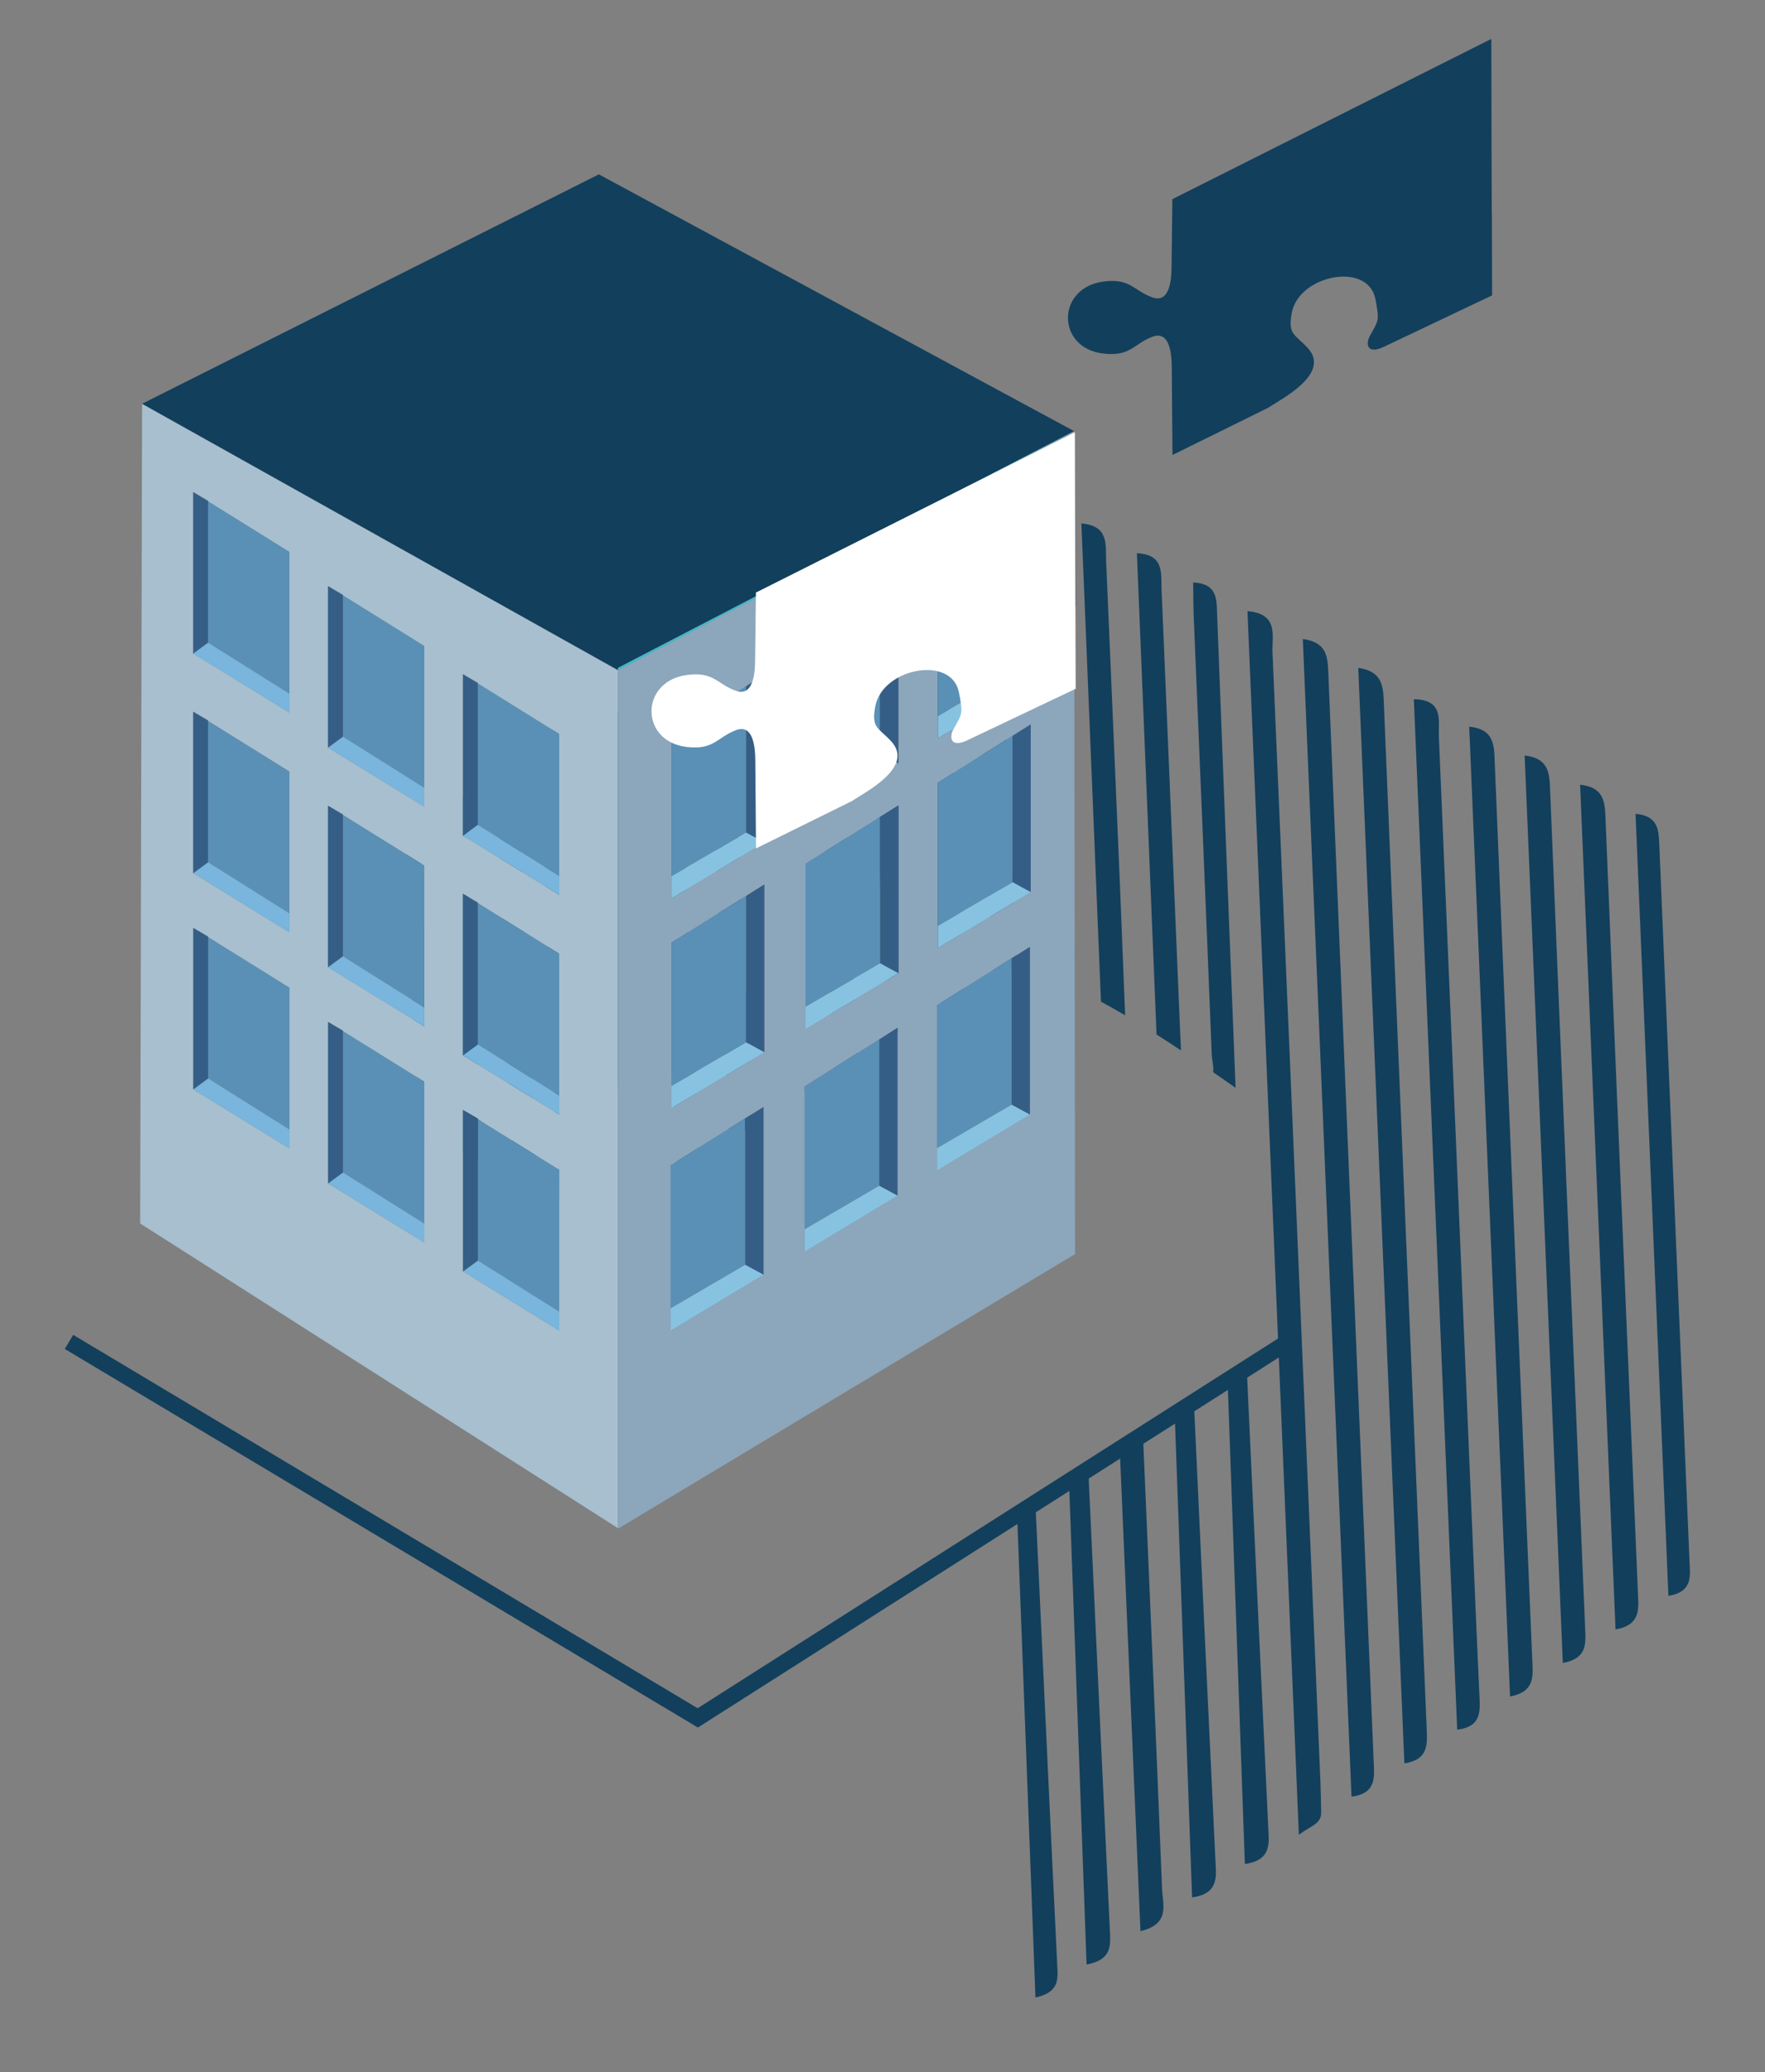 <svg version="1.1" id="el_FsXfx9QKah" xmlns="http://www.w3.org/2000/svg" xmlns:xlink="http://www.w3.org/1999/xlink" x="0px" y="0px" viewBox="0 0 150 176" enable-background="new 0 0 150.45 176.33" xml:space="preserve"><rect x="0" y="0" width="150" height="176" fill="#808080" stroke="none"/><style>@-webkit-keyframes el_q8bjc3u9E8h_Animation{0%{opacity: 0;}64.83%{opacity: 0;}65.83%{opacity: 1;}82.50%{opacity: 1;}83.17%{opacity: 0;}100%{opacity: 0;}}@keyframes el_q8bjc3u9E8h_Animation{0%{opacity: 0;}64.83%{opacity: 0;}65.83%{opacity: 1;}82.50%{opacity: 1;}83.17%{opacity: 0;}100%{opacity: 0;}}@-webkit-keyframes el_zmtBcUMjbKy_Animation{0%{opacity: 0;}29.67%{opacity: 0;}30.17%{opacity: 1;}44%{opacity: 1;}44.83%{opacity: 0;}100%{opacity: 0;}}@keyframes el_zmtBcUMjbKy_Animation{0%{opacity: 0;}29.67%{opacity: 0;}30.17%{opacity: 1;}44%{opacity: 1;}44.83%{opacity: 0;}100%{opacity: 0;}}@-webkit-keyframes el_Hh-4OQYwH4C_Animation{0%{opacity: 0;}5%{opacity: 1;}14.17%{opacity: 1;}14.67%{opacity: 0;}100%{opacity: 0;}}@keyframes el_Hh-4OQYwH4C_Animation{0%{opacity: 0;}5%{opacity: 1;}14.17%{opacity: 1;}14.67%{opacity: 0;}100%{opacity: 0;}}#el_FsXfx9QKah *{-webkit-animation-duration: 20s;animation-duration: 20s;-webkit-animation-iteration-count: infinite;animation-iteration-count: infinite;-webkit-animation-timing-function: cubic-bezier(0, 0, 1, 1);animation-timing-function: cubic-bezier(0, 0, 1, 1);}#el_-q38oLZL1i{fill: none;stroke: #123F5C;stroke-width: 1.395;}#el_XANIj9QNkc{fill: #123F5C;}#el_rqylyFtwYz{fill: #123F5C;}#el_pfkwd178Zl{fill: #123F5C;}#el_pqCrFKbhXo{fill: #123F5C;}#el_yiC1U4-yVR{fill: #123F5C;}#el_zXblI_mFZn{fill: #123F5C;}#el_C6rADsHPNd{fill: #123F5C;}#el_UQyUGis-zB{fill: #123F5C;}#el_-V45sp9ve3Y{fill: #123F5C;}#el_zafKqloiGAJ{fill: #123F5C;}#el__zj5b-IEQ7-{fill: #123F5C;}#el_HOu5-ep7RSK{fill: #123F5C;}#el_7ceqgTQPw0Q{fill: #123F5C;}#el_HZqfieOauKT{fill: #123F5C;}#el_7_Ng-oowbR9{fill: #123F5C;}#el_3S5vBCQbEmQ{fill: #123F5C;}#el_Y8UJiU85OoB{fill: #123F5C;}#el_IaMwErnR5jQ{fill: #123F5C;}#el_zR5H2jmcFyb{fill: #123F5C;}#el_J39hTS4n-cu{fill: #123F5C;}#el_JImL9gQjcwe{fill: #123F5C;}#el_j7aomDRSDUN{fill: #123F5C;}#el_Xqoxs-uE-2L{fill: #123F5C;}#el_QwvmIpxjVo3{fill: #123F5C;}#el_Giw8dwk7YO8{fill: #123F5C;}#el_XNW6Jv5dV-Y{fill: #123F5C;}#el_wMh-XTF30-5{fill: #123F5C;}#el_VToK0ibqnVl{fill: #123F5C;}#el_TnWVnwE-NxT{fill: #123F5C;}#el_XUZD-du0X68{fill: #123F5C;}#el_mmK-MpTUALQ{fill: #123F5C;}#el_Yxef_5rdTuI{fill: #123F5C;}#el_d6ZVAC3wAp7{fill: #123F5C;}#el_izVqCSpkyYO{fill: #123F5C;}#el_cecNDHMhGHx{fill: #123F5C;}#el_lnzi1bR5pGd{fill: #123F5C;}#el_UD4BD6EryYs{fill: #123F5C;}#el_lQJQ8OZRBnF{fill: #123F5C;}#el_OLA4CqyEP6V{fill: #123F5C;}#el_rhzwkSx3wab{fill: #123F5C;}#el_MSbuNKMy_NS{fill: #123F5C;}#el_LV5uHyeNCLF{fill: #123F5C;}#el_BMpKBgRC_QA{fill: #123F5C;}#el_zOj_LOwzT0q{fill: #A7BFCE;}#el_oXXVraDmf_7{fill: #8CA6BC;}#el_xkgtL_f4Qhr{fill: #5A90B6;}#el_Qu6q1O0Jk9S{fill: #79B5DC;}#el_lVHoKiRQZti{fill: #355E86;}#el_D8Wab9-rRaw{fill: #355E86;}#el_xTOX4PCB8FS{fill: #5A90B6;}#el_QxtdbI7-871{fill: #79B5DC;}#el_baJ6eOSYqjH{fill: #355E86;}#el_y45IqirKAAd{fill: #355E86;}#el_1Y9I-0Nw1XQ{fill: #5A90B6;}#el_6_amSuOiN-L{fill: #79B5DC;}#el_B2wr47sJciw{fill: #355E86;}#el_hqSOV12dm8z{fill: #355E86;}#el_oCLj0km4geC{fill: #5A90B6;}#el_qmItXcQ4Z6O{fill: #79B5DC;}#el_Nl7B1iXTfbX{fill: #355E86;}#el_jpYjPI4roRw{fill: #355E86;}#el_Axy5ljwsnNm{fill: #5A90B6;}#el_30jpo-S3POt{fill: #79B5DC;}#el_Ey2yzZzUp__{fill: #355E86;}#el_UHZMCcoON4D{fill: #355E86;}#el_R3XQpFSErmb{fill: #5A90B6;}#el_iZt_wt8-MKr{fill: #79B5DC;}#el__nK8qp2Xvod{fill: #355E86;}#el_oWpWh9RUfnS{fill: #355E86;}#el_sLkkRLTnto-{fill: #5A90B6;}#el_G-lQxZb3Ejt{fill: #79B5DC;}#el_ufawZLMVGYU{fill: #355E86;}#el_SoHez5Ft2Zo{fill: #355E86;}#el_9M883QiWMiN{fill: #5A90B6;}#el_BrxTrQUh6XM{fill: #79B5DC;}#el_HjKSFobyBbL{fill: #355E86;}#el_NTGm6nRUw1x{fill: #355E86;}#el_tcCO95C0r9A{fill: #5A90B6;}#el_i_724aDMxlU{fill: #79B5DC;}#el_rBrSEORmXFB{fill: #355E86;}#el_0fS2FapfoHl{fill: #355E86;}#el_lyeZsLf97nF{fill: #5A90B6;}#el_V4vRNCZYWrX{fill: #355E86;}#el_StlQEw0ncoG{fill: #87C3E1;}#el_Iw3e_q-m8nI{fill: #5A90B6;}#el__qdGDZX4N4a{fill: #355E86;}#el_06YVg_70jxr{fill: #87C3E1;}#el_tr2GrzLGAZy{fill: #5A90B6;}#el_wZSx1yBf27i{fill: #355E86;}#el_612vUdIRqdr{fill: #355E86;}#el__sBLLtQyh6W{fill: #87C3E1;}#el_VNB-wXURNZH{fill: #5A90B6;}#el_Bwyys5wOlwY{fill: #355E86;}#el_uwSmHt5gb_m{fill: #87C3E1;}#el_cd6bLoVsG3r{fill: #5A90B6;}#el_nZannKhPt8A{fill: #355E86;}#el_SAFynJFeo6G{fill: #87C3E1;}#el_aB684uAsTNW{fill: #5A90B6;}#el_yEEyefUmt3T{fill: #355E86;}#el_xTVji0sui_-{fill: #355E86;}#el_cfBm2FEbUIU{fill: #87C3E1;}#el_-VuXEJBXyFq{fill: #5A90B6;}#el_XrC6zM1VSj4{fill: #355E86;}#el_p37iXmyJJJ0{fill: #87C3E1;}#el_FY0cF7M_6Tk{fill: #5A90B6;}#el_yv7uujLi26_{fill: #355E86;}#el_yrGQzvIcs80{fill: #355E86;}#el_oJOYMYrhETH{fill: #87C3E1;}#el_C-xpQFsE6K4{fill: #5A90B6;}#el_feO8AOcTI4e{fill: #355E86;}#el__hLL80Lc1y9{fill: #355E86;}#el_sbN6qrKOam1{fill: #87C3E1;}#el_Bd5PwEgk6y_{fill: #123F5C;}#el_tFCjRD6cSvW{fill: #3EBAC9;}#el_Pk0_PXks9ra{fill: #F08E10;}#el_8BO_xqAV3s5{opacity: 0.5;fill: #FCFCFC;}#el_NxTZnCtMqEk{fill: url(#SVGID_1_);}#el_QxkPTOnel7F{fill: #F08E10;}#el_JrdMHHyyaYN{opacity: 0.5;fill: #FCFCFC;}#el_kEIWPc3CQvn{fill: url(#SVGID_2_);}#el_2p5spPDYaCL{fill: #F08E10;}#el_l8aY23LdUBG{opacity: 0.5;fill: #FCFCFC;}#el_uUMLUV--AC2{fill: url(#SVGID_3_);}#el_fy5zvfVw5DP{fill: #FFFFFF;}#el_e9IYMlycWtB{fill: #123F5C;}#el_Hh-4OQYwH4C{-webkit-animation-name: el_Hh-4OQYwH4C_Animation;animation-name: el_Hh-4OQYwH4C_Animation;opacity: 0;}#el_zmtBcUMjbKy{-webkit-animation-name: el_zmtBcUMjbKy_Animation;animation-name: el_zmtBcUMjbKy_Animation;opacity: 0;}#el_q8bjc3u9E8h{-webkit-animation-name: el_q8bjc3u9E8h_Animation;animation-name: el_q8bjc3u9E8h_Animation;opacity: 0;}</style>
<polyline stroke-miterlimit="10" points="5.863,113.972 59.301,145.905 
	109.696,113.821 " id="el_-q38oLZL1i"/>
<g id="el_wQknfQM4yn">
	<path d="M100.292,87.556c-0.525-12.496-1.053-24.99-1.576-37.486c-0.059-1.375,0.262-2.962-2.096-3.085
		c0.557,13.631,1.111,27.226,1.67,40.881c0.697,0.439,1.391,0.893,2.078,1.35C100.34,88.659,100.317,88.108,100.292,87.556z" id="el_XANIj9QNkc"/>
	<path d="M95.604,85.83c-0.485-12.719-1.062-25.434-1.598-38.151c-0.062-1.416,0.266-3.016-2.102-3.222
		c0.554,13.529,1.107,27.054,1.663,40.617c0.692,0.375,1.376,0.761,2.056,1.156C95.615,86.102,95.607,85.966,95.604,85.83z" id="el_rqylyFtwYz"/>
	<path d="M90.893,83.457c-0.487-12.829-1.055-25.659-1.604-38.484c-0.058-1.317,0.281-2.949-2.104-2.804
		c0.555,13.292,1.025,26.562,1.723,39.817c0.018,0.317,0.02,0.589,0.009,0.827c0.669,0.287,1.332,0.584,1.983,0.897
		C90.899,83.627,90.895,83.544,90.893,83.457z" id="el_pfkwd178Zl"/>
	<path d="M50.375,102.228c-0.005-0.076-0.008-0.15-0.014-0.227c-0.114,0.068-0.229,0.133-0.343,0.201
		C50.136,102.213,50.252,102.224,50.375,102.228z" id="el_pqCrFKbhXo"/>
	<path d="M50.018,102.203c0.115-0.067,0.229-0.134,0.343-0.201c-0.097-1.625-0.202-3.25-0.28-4.876
		c-0.548-11.214-1.084-22.425-1.626-33.642c-0.866,0.354-1.732,0.731-2.593,1.133c-0.028,0.764,0.065,1.542,0.109,2.302
		c0.62,10.891,0.804,21.801,1.422,32.689c0.032,0.565,0.262,1.259,0.117,1.832C48.377,101.627,49.121,102.085,50.018,102.203z" id="el_yiC1U4-yVR"/>
	<path d="M45.861,64.617c0.861-0.402,1.727-0.782,2.593-1.133c-0.032-0.689-0.068-1.384-0.1-2.073
		c-0.423-0.086-0.752,0.057-1.061,0.256c-0.285,0.275-0.577,0.542-0.875,0.801C46.023,63.151,45.886,63.877,45.861,64.617z" id="el_zXblI_mFZn"/>
	<path d="M101.403,49.471c0.016,1.04,0.01,2.024,0.051,3.009c0.512,12.384,1.041,24.771,1.529,37.158
		c0.018,0.41,0.195,1.002,0.113,1.426c0.639,0.439,1.271,0.883,1.91,1.326c-0.541-13.62-1.074-27.24-1.594-40.86
		C103.364,50.202,102.87,49.544,101.403,49.471z" id="el_C6rADsHPNd"/>
	<path d="M106.018,51.908c1.451,34.508,2.9,68.968,4.367,103.921c1.053-0.787,1.932-0.912,1.896-1.947
		c-0.025-0.773-0.023-1.549-0.055-2.322c-1.355-32.053-2.703-64.102-4.082-96.152C108.086,54.016,108.706,52.135,106.018,51.908z" id="el_UQyUGis-zB"/>
	<path d="M110.721,54.272c1.389,32.916,2.762,65.618,4.139,98.327c2.146-0.289,1.938-1.676,1.881-3.045
		c-1.299-30.855-2.592-61.713-3.861-92.571C112.823,55.667,112.68,54.544,110.721,54.272z" id="el_-V45sp9ve3Y"/>
	<path d="M115.432,56.723c1.314,31.184,2.617,62.1,3.92,93.042c1.938-0.291,1.961-1.469,1.904-2.773
		c-1.232-29.199-2.463-58.396-3.662-87.595C117.538,58.046,117.293,56.992,115.432,56.723z" id="el_zafKqloiGAJ"/>
	<path d="M120.157,59.388c1.227,29.183,2.455,58.351,3.684,87.517c2.105-0.248,1.951-1.619,1.885-3.004
		c-0.252-5.418-0.473-10.836-0.701-16.258c-0.912-21.674-1.814-43.348-2.74-65.021C122.221,61.245,122.76,59.424,120.157,59.388z" id="el__zj5b-IEQ7-"/>
	<path d="M124.862,61.716c1.156,27.469,2.312,54.896,3.471,82.371c1.838-0.354,1.963-1.373,1.91-2.588
		c-1.092-25.764-2.18-51.529-3.234-77.295C126.954,62.84,126.624,61.897,124.862,61.716z" id="el_HOu5-ep7RSK"/>
	<path d="M129.573,64.166c1.082,25.702,2.162,51.366,3.244,77.071c2.055-0.365,1.957-1.619,1.9-2.877
		c-1.008-23.883-2.02-47.764-2.996-71.647C131.667,65.348,131.36,64.37,129.573,64.166z" id="el_7ceqgTQPw0Q"/>
	<path d="M137.297,138.392c-1.004-23.994-2.008-47.854-3.01-71.744c1.807,0.195,2.09,1.184,2.145,2.543
		c0.902,22.111,1.842,44.216,2.779,66.326C139.262,136.772,139.362,138.03,137.297,138.392z" id="el_HZqfieOauKT"/>
	<path d="M96.924,164.017c2.561-0.596,1.889-2.291,1.834-3.605c-0.504-12.688-1.061-25.375-1.602-38.062
		c-0.008-0.172-0.016-0.344-0.02-0.51c-0.651,0.455-1.31,0.908-1.969,1.355C95.756,136.854,96.338,150.403,96.924,164.017z" id="el_7_Ng-oowbR9"/>
	<path d="M95.157,122.876c0.003,0.104,0.009,0.209,0.014,0.316c0.659-0.445,1.316-0.898,1.969-1.354
		c0-0.092,0.002-0.178,0-0.266C96.477,122.003,95.817,122.438,95.157,122.876z" id="el_3S5vBCQbEmQ"/>
	<path d="M138.999,69.114c1.932,0.195,1.965,1.364,2.018,2.648c0.844,20.297,1.719,40.592,2.57,60.891
		c0.049,1.191,0.291,2.547-1.795,2.889C140.86,113.382,139.926,91.261,138.999,69.114z" id="el_Y8UJiU85OoB"/>
	<path d="M64.616,52.665c-0.041,0.342-0.028,0.709-0.014,1.082c0.6,13.104,1.193,26.213,1.79,39.316
		c0.651-0.434,1.302-0.865,1.954-1.301c-0.624-13.433-1.25-26.865-1.879-40.317C65.853,51.853,65.235,52.258,64.616,52.665z" id="el_IaMwErnR5jQ"/>
	<path d="M68.392,92.74c-0.013-0.325-0.03-0.653-0.046-0.978c-0.651,0.436-1.302,0.867-1.952,1.301
		c0.016,0.313,0.028,0.627,0.042,0.938C67.09,93.58,67.741,93.162,68.392,92.74z" id="el_zR5H2jmcFyb"/>
	<path d="M73.631,46.765c-0.076,0.359-0.073,0.75-0.057,1.151c0.597,13.094,1.192,26.188,1.785,39.283
		c0.653-0.414,1.31-0.823,1.967-1.228c-0.632-13.438-1.265-26.877-1.899-40.368C74.827,45.991,74.23,46.377,73.631,46.765z" id="el_J39hTS4n-cu"/>
	<path d="M77.371,86.966l-0.046-0.992c-0.657,0.403-1.312,0.812-1.967,1.225c0.014,0.34,0.029,0.681,0.046,1.021
		c0,0.002,0.003,0.002,0.003,0.004C76.061,87.802,76.717,87.387,77.371,86.966z" id="el_JImL9gQjcwe"/>
	<path d="M86.424,82.44c-0.008-0.209-0.018-0.419-0.027-0.629c-0.68-0.248-1.375-0.474-2.078-0.689
		c0.02,0.46,0.04,0.923,0.062,1.387c0.002,0.057,0.02,0.101,0.028,0.146c0.117-0.03,0.233-0.043,0.354-0.062
		C85.34,82.373,85.905,82.334,86.424,82.44z" id="el_j7aomDRSDUN"/>
	<path d="M83.676,40.378c-0.394,0.241-0.776,0.492-1.17,0.734c-0.021,0.431,0.065,0.917,0.079,1.308
		c0.562,12.9,1.15,25.799,1.732,38.701c0.702,0.214,1.397,0.443,2.079,0.69c0-0.005,0-0.008,0-0.011
		c-0.6-13.121-1.188-26.242-1.836-39.359c-0.034-0.749,0.445-2.037-0.537-2.312C83.916,40.216,83.801,40.3,83.676,40.378z" id="el_Xqoxs-uE-2L"/>
	<path d="M72.882,89.847c-0.017-0.344-0.031-0.688-0.049-1.031c-0.654,0.425-1.309,0.851-1.963,1.279
		c0.017,0.326,0.029,0.653,0.045,0.979c0.01,0.009,0.018,0.018,0.026,0.024C71.584,90.683,72.234,90.265,72.882,89.847z" id="el_QwvmIpxjVo3"/>
	<path d="M69.131,49.694c-0.06,0.333-0.06,0.695-0.044,1.066c0.597,13.112,1.188,26.223,1.782,39.334
		c0.654-0.43,1.311-0.854,1.964-1.279c-0.626-13.417-1.258-26.837-1.889-40.31C70.34,48.901,69.735,49.298,69.131,49.694z" id="el_Giw8dwk7YO8"/>
	<path d="M81.865,84.096c-0.015-0.266-0.024-0.534-0.035-0.801c-0.662,0.377-1.321,0.759-1.979,1.15l0.041,0.911
		C80.547,84.936,81.205,84.515,81.865,84.096z" id="el_XNW6Jv5dV-Y"/>
	<path d="M78.123,43.877c-0.087,0.418-0.067,0.893-0.046,1.369c0.594,13.064,1.184,26.13,1.773,39.198
		c0.656-0.391,1.313-0.772,1.979-1.15c-0.637-13.507-1.271-27.011-1.906-40.548C79.323,43.123,78.719,43.498,78.123,43.877z" id="el_wMh-XTF30-5"/>
	<path d="M63.902,95.633c-0.014-0.291-0.027-0.586-0.041-0.877c-0.646,0.435-1.294,0.863-1.94,1.294
		c0.011,0.28,0.024,0.559,0.038,0.838C62.604,96.468,63.254,96.05,63.902,95.633z" id="el_VToK0ibqnVl"/>
	<path d="M60.116,55.659c-0.025,0.298-0.017,0.613,0,0.933c0.599,13.152,1.204,26.303,1.806,39.458
		c0.646-0.432,1.294-0.859,1.94-1.294c-0.624-13.444-1.248-26.887-1.875-40.346C61.363,54.826,60.739,55.243,60.116,55.659z" id="el_TnWVnwE-NxT"/>
	<path d="M54.923,101.403c-0.014-0.258-0.024-0.518-0.037-0.775c-0.643,0.402-1.287,0.803-1.93,1.201
		c0.012,0.271,0.026,0.54,0.036,0.809C53.634,102.228,54.277,101.815,54.923,101.403z" id="el_XUZD-du0X68"/>
	<path d="M51.122,60.26c-0.002,0.146,0,0.297,0.008,0.448c0.612,13.241,1.218,27.879,1.825,41.121
		c0.643-0.398,1.288-0.798,1.93-1.201c-0.618-13.395-1.238-26.791-1.858-40.245C52.391,60.809,51.757,59.836,51.122,60.26z" id="el_mmK-MpTUALQ"/>
	<path d="M59.412,98.526c-0.011-0.262-0.024-0.529-0.038-0.793c-0.643,0.425-1.289,0.843-1.937,1.263
		c0.011,0.26,0.024,0.519,0.038,0.776C58.121,99.358,58.767,98.944,59.412,98.526z" id="el_Yxef_5rdTuI"/>
	<path d="M55.617,58.653c-0.008,0.199-0.008,0.398,0,0.605c0.609,13.244,1.215,26.49,1.821,39.737
		c0.648-0.42,1.294-0.84,1.937-1.262c-0.62-13.43-1.247-26.864-1.869-40.339C56.875,57.814,56.246,58.234,55.617,58.653z" id="el_d6ZVAC3wAp7"/>
	<path d="M92.344,166.849c1.924-0.346,2.053-1.352,1.994-2.57c-0.628-13.115-1.236-26.236-1.846-39.355
		c-0.538,0.328-1.083,0.648-1.639,0.961C91.35,139.519,91.846,153.155,92.344,166.849z" id="el_izVqCSpkyYO"/>
	<path d="M90.846,125.632l0.008,0.254c0.553-0.312,1.102-0.633,1.639-0.959l-0.014-0.312
		C91.936,124.96,91.395,125.302,90.846,125.632z" id="el_cecNDHMhGHx"/>
	<path d="M100.93,119.196c-0.369,0.25-0.734,0.502-1.102,0.758c0.494,13.721,0.986,27.441,1.482,41.197
		c1.705-0.238,2.08-1.09,2.02-2.385c-0.643-13.293-1.256-26.59-1.877-39.883C101.28,118.987,101.104,119.091,100.93,119.196z" id="el_lnzi1bR5pGd"/>
	<path d="M104.749,117.136c-0.141,0.062-0.279,0.139-0.418,0.207c0.482,13.646,0.975,27.289,1.465,40.971
		c1.697-0.246,2.084-1.088,2.021-2.393c-0.639-13.252-1.25-26.506-1.865-39.76C105.68,116.538,105.292,116.874,104.749,117.136z" id="el_UD4BD6EryYs"/>
	<path d="M86.949,128.013c-0.161,0.154-0.333,0.295-0.517,0.418c0.523,13.691,1.041,27.385,1.567,41.221
		c1.603-0.354,1.929-1.09,1.874-2.264c-0.65-13.344-1.267-26.689-1.895-40.035c-0.213,0.098-0.434,0.188-0.65,0.279
		C87.204,127.761,87.079,127.892,86.949,128.013z" id="el_lQJQ8OZRBnF"/>
	<path d="M45.863,102.589c-0.125-0.345-0.202-0.699-0.24-1.059c-0.695-0.285-1.375-1.971-2.043-2.262
		c-0.062,0.219-0.163,0.435-0.316,0.637C44.122,100.353,44.989,102.177,45.863,102.589z" id="el_OLA4CqyEP6V"/>
	<path d="M45.623,101.532c-0.089-0.793-0.028-1.61-0.065-2.405c-0.561-11.19-1.087-23.783-1.621-34.975
		c-0.264,0.134-0.526,0.272-0.789,0.407c-0.212,0.3-0.486,0.581-0.824,0.827c-0.045,0.033-0.092,0.069-0.139,0.105
		c0.438,10.408,0.891,20.816,1.286,31.225c0.032,0.831,0.343,1.729,0.109,2.555C44.248,99.562,44.929,101.246,45.623,101.532z" id="el_rhzwkSx3wab"/>
	<path d="M39.479,67.562c-0.586,0.46-1.169,0.91-1.763,1.353c0.36,8.555,0.729,17.107,1.057,25.662
		c0.029,0.779,0.338,1.635,0.049,2.39c0.717,0.386,1.441,0.757,2.179,1.114c-0.149-0.721-0.077-1.493-0.115-2.238
		C40.417,86.416,39.949,76.989,39.479,67.562z" id="el_MSbuNKMy_NS"/>
	<path d="M41.271,98.849c-0.133-0.248-0.217-0.502-0.269-0.769c-0.737-0.356-1.463-0.728-2.179-1.114
		c-0.052,0.131-0.123,0.262-0.214,0.383C39.492,97.86,40.38,98.358,41.271,98.849z" id="el_LV5uHyeNCLF"/>
	<path d="M34.395,69.87c-0.003,0.092,0,0.19,0.005,0.287c0.389,8.458,0.777,16.917,1.163,25.376
		c0.414-0.255,0.826-0.509,1.234-0.771c-0.395-8.553-0.79-17.113-1.188-25.708C35.206,69.329,34.801,69.598,34.395,69.87z" id="el_BMpKBgRC_QA"/>
</g>
<g id="el_1BS9au39lrI">
	<path d="M12.076,34.293l-0.165,69.619l40.608,25.88V56.916L12.076,34.293z M39.346,57.264l1.259,0.741v0.042
		l6.916,4.302v12.046v1.604l-8.175-5.026V57.264z M27.88,49.784l1.262,0.741v0.043l6.915,4.301v12.046v1.602l-8.176-5.021
		L27.88,49.784L27.88,49.784z M16.421,41.797l1.26,0.743v0.042l6.917,4.299v12.045v1.604l-8.177-5.027V41.797z M16.421,60.449
		l1.26,0.738v0.046l6.917,4.299V77.58v1.605l-8.177-5.027V60.449z M24.602,95.942v1.604l-8.177-5.025V78.81l1.261,0.738v0.045
		l6.916,4.302V95.942z M27.88,68.434l1.262,0.738v0.045l6.915,4.299v12.047v1.607l-8.176-5.028L27.88,68.434L27.88,68.434z
		 M36.061,103.927v1.606l-8.177-5.026v-13.71l1.259,0.738v0.046l6.917,4.301L36.061,103.927L36.061,103.927z M39.346,75.917
		l1.259,0.74v0.045l6.916,4.302V93.05v1.604l-8.175-5.025V75.917z M47.524,111.41v1.604l-8.175-5.027V94.276l1.262,0.738v0.047
		l6.914,4.299L47.524,111.41L47.524,111.41z" id="el_zOj_LOwzT0q"/>
	<path d="M91.365,106.509l-0.087-69.896L52.521,56.916v72.876v0.045L91.365,106.509z M79.708,60.819V48.666
		l6.337-3.98l0,0l1.553-0.974v14.246l-7.89,4.747V60.819L79.708,60.819z M79.708,78.632V66.477l6.337-3.979v-0.002l1.553-0.97
		v14.248l-7.89,4.745V78.632L79.708,78.632z M79.635,97.526v-12.15l6.34-3.981l0,0l1.551-0.972V94.67l-7.891,4.745V97.526
		L79.635,97.526z M68.459,67.707V55.552l6.338-3.981l0,0l1.553-0.974v14.248l-7.891,4.745V67.707z M68.459,85.517V73.36l7.891-4.95
		v14.248l-7.891,4.746V85.517z M68.387,104.412V92.258l7.89-4.953v14.247l-7.89,4.747V104.412z M57.067,74.417V62.263l7.89-4.954
		v14.248l-7.89,4.749V74.417z M57.067,92.231v-12.16l7.89-4.952v14.251l-7.89,4.744V92.231z M56.993,111.124V98.972l7.892-4.953
		v14.248l-7.892,4.748V111.124z" id="el_oXXVraDmf_7"/>
	<polygon points="17.686,91.597 24.602,95.942 24.602,83.895 17.686,79.593 	" id="el_xkgtL_f4Qhr"/>
	<polygon points="16.425,92.521 24.602,97.549 24.602,95.942 17.686,91.597 	" id="el_Qu6q1O0Jk9S"/>
	<polygon points="17.686,79.548 16.425,78.81 17.686,79.593 	" id="el_lVHoKiRQZti"/>
	<polygon points="17.686,79.593 16.425,78.81 16.425,92.521 17.686,91.597 	" id="el_D8Wab9-rRaw"/>
	<polygon points="29.144,99.584 36.061,103.927 36.061,91.882 29.144,87.582 	" id="el_xTOX4PCB8FS"/>
	<polygon points="27.885,100.507 36.061,105.534 36.061,103.927 29.144,99.584 	" id="el_QxtdbI7-871"/>
	<polygon points="29.144,87.535 27.885,86.797 29.144,87.582 	" id="el_baJ6eOSYqjH"/>
	<polygon points="29.144,87.582 27.885,86.797 27.885,100.507 29.144,99.584 	" id="el_y45IqirKAAd"/>
	<polygon points="40.611,107.065 47.524,111.41 47.524,99.364 40.611,95.062 	" id="el_1Y9I-0Nw1XQ"/>
	<polygon points="39.347,107.989 47.524,113.015 47.524,111.41 40.611,107.065 	" id="el_6_amSuOiN-L"/>
	<polygon points="40.611,95.017 39.347,94.278 40.611,95.062 	" id="el_B2wr47sJciw"/>
	<polygon points="40.611,95.062 39.347,94.278 39.347,107.989 40.611,107.065 	" id="el_hqSOV12dm8z"/>
	<polygon points="24.597,77.58 24.597,65.533 17.68,61.233 17.68,73.236 	" id="el_oCLj0km4geC"/>
	<polygon points="24.597,77.58 17.68,73.236 16.421,74.16 24.597,79.185 	" id="el_qmItXcQ4Z6O"/>
	<polygon points="17.68,61.187 16.421,60.449 17.68,61.233 	" id="el_Nl7B1iXTfbX"/>
	<polygon points="17.68,61.233 16.421,60.449 16.421,74.16 17.68,73.236 	" id="el_jpYjPI4roRw"/>
	<polygon points="36.056,85.565 36.056,73.518 29.141,69.219 29.141,81.22 	" id="el_Axy5ljwsnNm"/>
	<polygon points="36.056,85.565 29.141,81.22 27.88,82.146 36.056,87.173 	" id="el_30jpo-S3POt"/>
	<polygon points="29.141,69.174 27.88,68.434 29.141,69.219 	" id="el_Ey2yzZzUp__"/>
	<polygon points="29.141,69.219 27.88,68.434 27.88,82.146 29.141,81.22 	" id="el_UHZMCcoON4D"/>
	<polygon points="47.521,93.049 47.521,81.003 40.606,76.702 40.606,88.706 	" id="el_R3XQpFSErmb"/>
	<polygon points="47.521,93.049 40.606,88.706 39.346,89.627 47.521,94.653 	" id="el_iZt_wt8-MKr"/>
	<polygon points="40.606,76.657 39.346,75.917 40.606,76.702 	" id="el__nK8qp2Xvod"/>
	<polygon points="40.606,76.702 39.346,75.917 39.346,89.627 40.606,88.706 	" id="el_oWpWh9RUfnS"/>
	<polygon points="24.597,58.926 24.597,46.88 17.68,42.582 17.68,54.583 	" id="el_sLkkRLTnto-"/>
	<polygon points="24.597,58.926 17.68,54.583 16.421,55.505 24.597,60.531 	" id="el_G-lQxZb3Ejt"/>
	<polygon points="17.68,42.54 16.421,41.797 17.68,42.582 	" id="el_ufawZLMVGYU"/>
	<polygon points="17.68,42.582 16.421,41.797 16.421,55.505 17.68,54.583 	" id="el_SoHez5Ft2Zo"/>
	<polygon points="36.056,66.914 36.056,54.869 29.141,50.569 29.141,62.568 	" id="el_9M883QiWMiN"/>
	<polygon points="36.056,66.914 29.141,62.568 27.88,63.495 36.056,68.517 	" id="el_BrxTrQUh6XM"/>
	<polygon points="29.141,50.526 27.88,49.784 29.141,50.569 	" id="el_HjKSFobyBbL"/>
	<polygon points="29.141,50.569 27.88,49.784 27.88,63.495 29.141,62.568 	" id="el_NTGm6nRUw1x"/>
	<polygon points="47.521,74.395 47.521,62.349 40.606,58.047 40.606,70.053 	" id="el_tcCO95C0r9A"/>
	<polygon points="47.521,74.395 40.606,70.053 39.346,70.975 47.521,76 	" id="el_i_724aDMxlU"/>
	<polygon points="40.606,58.005 39.346,57.264 40.606,58.047 	" id="el_rBrSEORmXFB"/>
	<polygon points="40.606,58.047 39.346,57.264 39.346,70.975 40.606,70.053 	" id="el_0fS2FapfoHl"/>
	<polygon points="63.333,94.994 64.885,94.019 56.993,98.972 56.993,111.124 63.333,107.425 	" id="el_lyeZsLf97nF"/>
	<polygon points="63.333,107.425 64.885,108.267 64.885,94.019 63.333,94.994 	" id="el_V4vRNCZYWrX"/>
	<polygon points="63.333,107.425 56.993,111.124 56.993,113.015 64.885,108.267 	" id="el_StlQEw0ncoG"/>
	<polygon points="74.725,88.282 76.277,87.306 68.387,92.258 68.387,104.412 74.725,100.712 	" id="el_Iw3e_q-m8nI"/>
	<polygon points="74.725,100.712 76.277,101.554 76.277,87.306 74.725,88.282 	" id="el__qdGDZX4N4a"/>
	<polygon points="74.725,100.712 68.387,104.412 68.387,106.302 76.277,101.554 	" id="el_06YVg_70jxr"/>
	<polygon points="85.975,81.395 79.635,85.376 79.635,97.526 85.975,93.828 	" id="el_tr2GrzLGAZy"/>
	<polygon points="85.975,81.395 85.975,81.395 87.526,80.423 	" id="el_wZSx1yBf27i"/>
	<polygon points="87.526,94.67 87.526,80.423 85.975,81.395 85.975,93.828 	" id="el_612vUdIRqdr"/>
	<polygon points="85.975,93.828 79.635,97.526 79.635,99.416 87.526,94.67 	" id="el__sBLLtQyh6W"/>
	<polygon points="63.407,76.095 64.957,75.12 57.067,80.072 57.067,92.231 63.407,88.528 	" id="el_VNB-wXURNZH"/>
	<polygon points="63.407,88.528 64.957,89.372 64.957,75.12 63.407,76.095 	" id="el_Bwyys5wOlwY"/>
	<polygon points="63.407,88.528 57.067,92.231 57.067,94.116 64.957,89.372 	" id="el_uwSmHt5gb_m"/>
	<polygon points="74.797,69.384 76.35,68.41 68.459,73.36 68.459,85.517 74.797,81.814 	" id="el_cd6bLoVsG3r"/>
	<polygon points="74.797,81.814 76.35,82.657 76.35,68.41 74.797,69.384 	" id="el_nZannKhPt8A"/>
	<polygon points="74.797,81.814 68.459,85.517 68.459,87.403 76.35,82.657 	" id="el_SAFynJFeo6G"/>
	<polygon points="86.045,62.5 79.708,66.477 79.708,78.632 86.045,74.929 	" id="el_aB684uAsTNW"/>
	<polygon points="86.045,62.498 86.045,62.5 87.598,61.525 	" id="el_yEEyefUmt3T"/>
	<polygon points="87.598,75.772 87.598,61.525 86.045,62.5 86.045,74.929 	" id="el_xTVji0sui_-"/>
	<polygon points="86.045,74.929 79.708,78.632 79.708,80.52 87.598,75.772 	" id="el_cfBm2FEbUIU"/>
	<polygon points="63.407,58.283 64.957,57.309 57.067,62.263 57.067,74.417 63.407,70.716 	" id="el_-VuXEJBXyFq"/>
	<polygon points="63.407,70.716 64.957,71.557 64.957,57.309 63.407,58.283 	" id="el_XrC6zM1VSj4"/>
	<polygon points="63.407,70.716 57.067,74.417 57.067,76.305 64.957,71.557 	" id="el_p37iXmyJJJ0"/>
	<polygon points="74.797,51.572 68.459,55.552 68.459,67.707 74.797,64.004 	" id="el_FY0cF7M_6Tk"/>
	<polygon points="74.797,51.572 74.797,51.572 76.35,50.597 	" id="el_yv7uujLi26_"/>
	<polygon points="76.35,64.845 76.35,50.597 74.797,51.572 74.797,64.004 	" id="el_yrGQzvIcs80"/>
	<polygon points="74.797,64.004 68.459,67.707 68.459,69.592 76.35,64.845 	" id="el_oJOYMYrhETH"/>
	<polygon points="86.045,44.687 79.708,48.666 79.708,60.819 86.045,57.118 	" id="el_C-xpQFsE6K4"/>
	<polygon points="86.045,44.687 86.045,44.687 87.598,43.713 	" id="el_feO8AOcTI4e"/>
	<polygon points="87.598,57.959 87.598,43.713 86.045,44.687 86.045,57.118 	" id="el__hLL80Lc1y9"/>
	<polygon points="86.045,57.118 79.708,60.819 79.708,62.706 87.598,57.959 	" id="el_sbN6qrKOam1"/>
	<polygon points="52.521,56.726 91.276,36.613 50.894,14.808 12.076,34.293 52.521,56.916 	" id="el_Bd5PwEgk6y_"/>
	<polygon points="52.521,56.916 91.276,36.613 52.521,56.726 	" id="el_tFCjRD6cSvW"/>
	<g id="el_Hh-4OQYwH4C">
		<polygon points="35.734,67.649 35.734,55.604 28.818,51.303 28.818,63.307 		" id="el_Pk0_PXks9ra"/>
		<polygon points="35.734,67.649 35.734,55.604 28.818,51.303 28.818,63.307 		" id="el_8BO_xqAV3s5"/>
		<linearGradient id="SVGID_1_" gradientUnits="userSpaceOnUse" x1="44.618" y1="64.326" x2="14.553" y2="94.391">
			<stop offset="0" style="stop-color:#FFFFFF"/>
			<stop offset="1" style="stop-color:#FFFFFF;stop-opacity:0"/>
		</linearGradient>
		<polygon points="40.857,104.442 35.859,67.7 35.6,55.308 28.684,51.007 28.316,63.356 -3.626,76.211 		" id="el_NxTZnCtMqEk"/>
	</g>
	<g id="el_zmtBcUMjbKy">
		<polygon points="47.833,93.36 47.833,81.314 40.917,77.014 40.917,89.018 		" id="el_QxkPTOnel7F"/>
		<polygon points="47.833,93.36 47.833,81.314 40.917,77.014 40.917,89.018 		" id="el_JrdMHHyyaYN"/>
		<linearGradient id="SVGID_2_" gradientUnits="userSpaceOnUse" x1="56.716" y1="90.037" x2="26.651" y2="120.102">
			<stop offset="0" style="stop-color:#FFFFFF"/>
			<stop offset="1" style="stop-color:#FFFFFF;stop-opacity:0"/>
		</linearGradient>
		<polygon points="52.956,130.153 47.958,93.411 47.698,81.019 40.782,76.718 40.415,89.067 8.472,101.923 		
			" id="el_kEIWPc3CQvn"/>
	</g>
	<g id="el_q8bjc3u9E8h">
		<polygon points="75.772,100.403 75.772,88.4 68.855,92.7 68.855,104.747 		" id="el_2p5spPDYaCL"/>
		<polygon points="75.772,100.403 75.772,88.4 68.855,92.7 68.855,104.747 		" id="el_l8aY23LdUBG"/>
		
			<linearGradient id="SVGID_3_" gradientUnits="userSpaceOnUse" x1="83.258" y1="101.423" x2="53.193" y2="131.488" gradientTransform="matrix(-1 0 0 1 143.231 0)">
			<stop offset="0" style="stop-color:#FFFFFF"/>
			<stop offset="1" style="stop-color:#FFFFFF;stop-opacity:0"/>
		</linearGradient>
		<polygon points="108.217,113.309 76.274,100.454 75.907,88.104 68.99,92.405 68.73,104.798 63.732,141.54 
					" id="el_uUMLUV--AC2"/>
	</g>
</g>
<path d="M74.391,59.968c-0.36,1.875,0.245,1.812,1.331,2.974c2.084,2.229-2.331,4.408-3.321,5.095l-8.151,4.021
	L64.19,64.62c-0.007-2.391-0.726-2.942-1.609-2.618c-1.656,0.613-1.868,1.707-4.202,1.441c-4.005-0.455-4.018-5.567-0.015-6.113
	c2.332-0.315,2.55,0.776,4.209,1.351c0.886,0.313,1.602-0.263,1.6-2.651l0.069-5.702l27.108-13.61l0.015,7.011l0.003,1.635
	l0.016,6.012c0.01,0.146,0.015,0.303,0.012,0.474l0.02,6.657h-0.014l-8.982,4.267c-1.728,0.896-1.738-0.215-1.39-0.839
	c0.743-1.335,0.834-1.264,0.466-3.133C80.861,55.607,75.006,56.76,74.391,59.968z" id="el_fy5zvfVw5DP"/>
<path d="M109.788,26.554c-0.361,1.876,0.244,1.813,1.328,2.974c2.084,2.228-2.328,4.408-3.322,5.096l-8.15,4.02
	l-0.061-7.438c-0.006-2.391-0.73-2.941-1.609-2.618c-1.655,0.614-1.866,1.708-4.203,1.441c-4.002-0.455-4.016-5.567-0.014-6.114
	c2.332-0.314,2.551,0.777,4.209,1.352c0.883,0.313,1.604-0.262,1.6-2.651l0.068-5.702l27.107-13.61l0.014,7.01l0.002,1.635
	l0.021,6.012c0.008,0.145,0.012,0.303,0.01,0.475l0.02,6.658h-0.014l-8.982,4.265c-1.729,0.897-1.736-0.214-1.389-0.837
	c0.74-1.336,0.83-1.266,0.463-3.135C116.254,22.194,110.401,23.346,109.788,26.554z" id="el_e9IYMlycWtB"/>
<script>(function(){var a=document.querySelector('#el_FsXfx9QKah'),b=a.querySelectorAll('style'),c=function(d){b.forEach(function(f){var g=f.textContent;g&amp;&amp;(f.textContent=g.replace(/transform-box:[^;\r\n]*/gi,'transform-box: '+d))})};c('initial'),window.requestAnimationFrame(function(){return c('fill-box')})})();</script></svg>